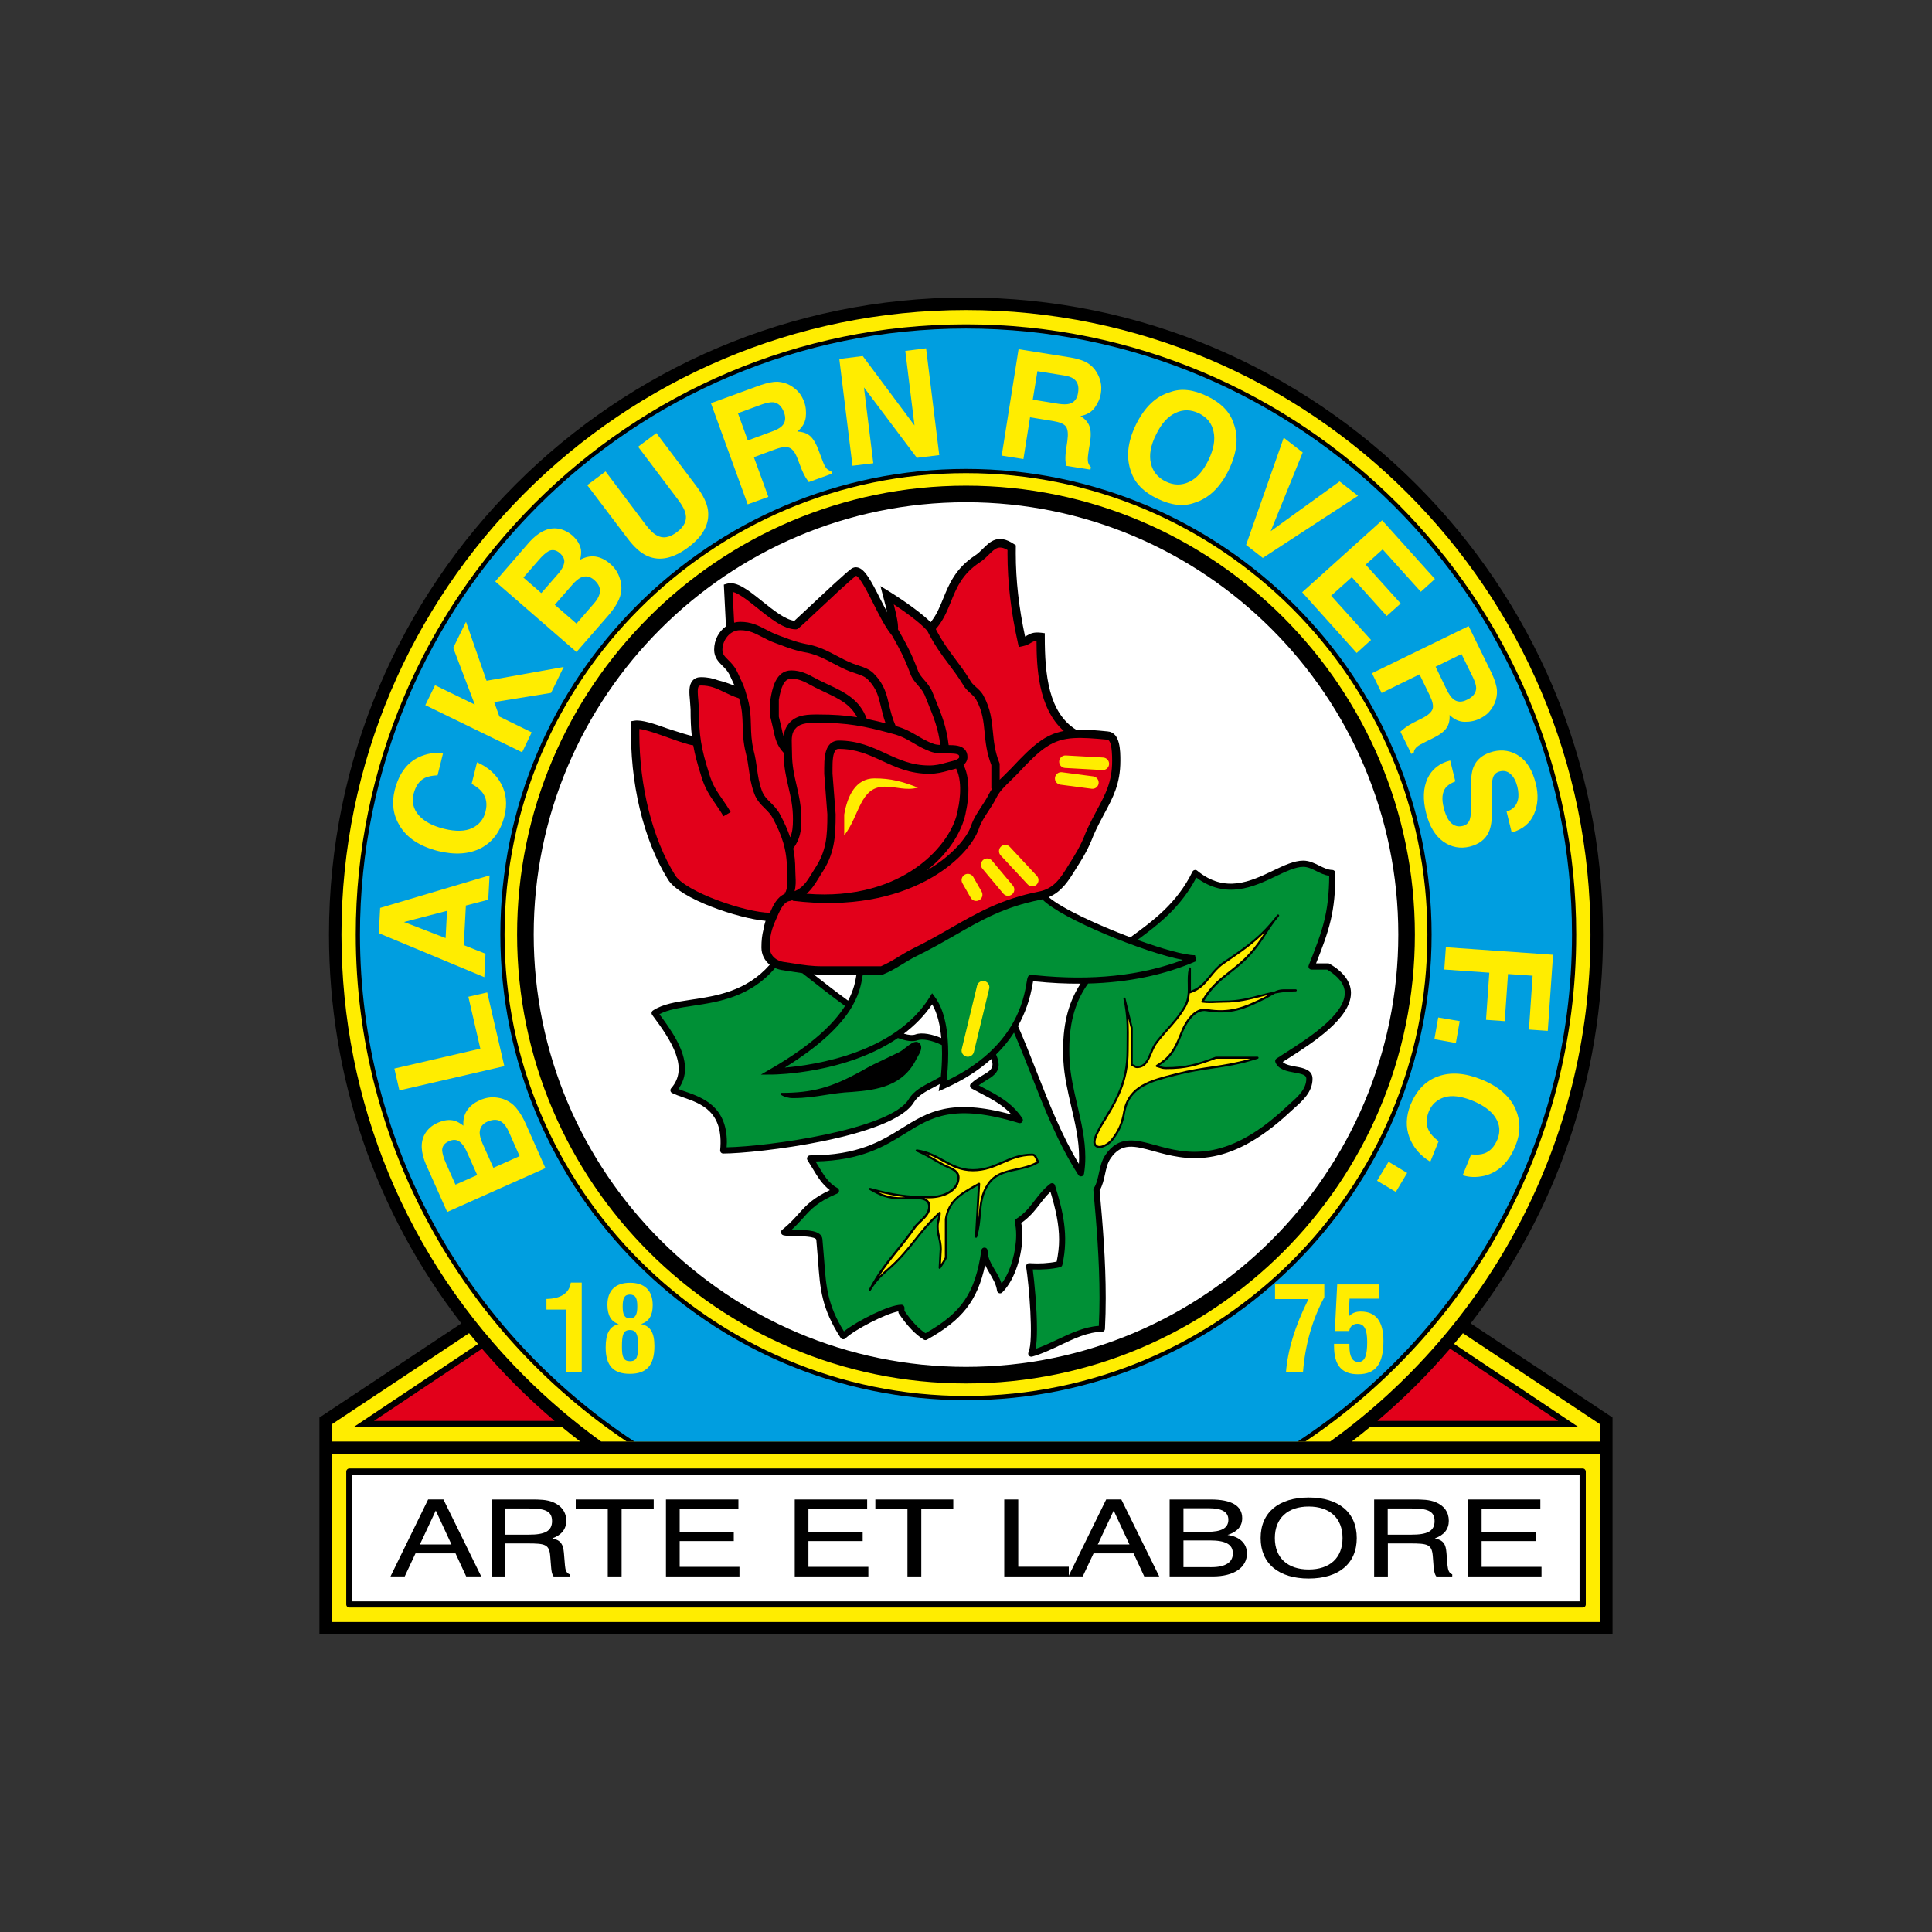 <svg xml:space="preserve" style="enable-background:new 0 0 500 500;" viewBox="0 0 500 500" y="0px" x="0px" xmlns:xlink="http://www.w3.org/1999/xlink" xmlns="http://www.w3.org/2000/svg" id="Ebene_1" version="1.1">
<rect x="0" y="0" width="500" height="500" fill="#333333" stroke="none"/>
<style type="text/css">
	.st0{fill:#FFED00;}
	.st1{fill:#E2001A;}
	.st2{fill:#009EE0;}
	.st3{fill:#FFFFFF;}
	.st4{fill:#009036;}
</style>
<g>
	<path d="M380.61,342.5c22.21-28.71,34.25-63.75,34.25-100.65C414.86,150.95,340.91,77,250,77C159.1,77,85.14,150.95,85.14,241.85
		c0,36.9,12.04,71.94,34.25,100.65l-36.72,24.36V423h334.65v-56.14L380.61,342.5z"></path>
	<path d="M91.5,369.34l32.21-21.51c-0.78-0.93-1.55-1.85-2.31-2.8c-20.41,13.54-35.08,23.27-35.5,23.56
		c0,0.3,0,1.96,0,4.47h64.24c-1.58-1.21-3.14-2.46-4.69-3.73H91.5z" class="st0"></path>
	<path d="M378.6,345.04c-0.75,0.93-1.52,1.85-2.29,2.76l32.22,21.54h-53.99c-1.55,1.27-3.11,2.52-4.69,3.73h64.24
		c0-2.51,0-4.17,0-4.47C413.67,368.31,399,358.58,378.6,345.04z" class="st0"></path>
	<path d="M124.74,349.06c-3.44,2.3-24.49,16.35-27.97,18.68c4.34,0,40.36,0,46.76,0c-3.47-2.95-6.85-6.04-10.1-9.3
		C130.4,355.41,127.51,352.28,124.74,349.06z" class="st1"></path>
	<path d="M375.28,349.03c-2.77,3.23-5.67,6.37-8.71,9.41c-3.26,3.26-6.63,6.35-10.1,9.3c6.3,0,42.46,0,46.8,0
		C399.78,365.4,378.55,351.21,375.28,349.03z" class="st1"></path>
	<path d="M250,80.24c-89.12,0-161.63,72.5-161.63,161.61c0,43.18,16.81,83.78,47.34,114.3
		c6.22,6.22,12.86,11.86,19.85,16.91h188.7c40.76-29.37,67.35-77.24,67.35-131.21C411.62,152.74,339.12,80.24,250,80.24z" class="st0"></path>
	<path d="M250,83.94c-87.08,0-157.93,70.84-157.93,157.91c0,54.62,27.87,102.84,70.12,131.22h175.61
		c42.26-28.37,70.12-76.6,70.12-131.22C407.93,154.77,337.08,83.94,250,83.94z"></path>
	<path d="M250,85.03c-86.48,0-156.84,70.35-156.84,156.82c0,54.83,28.28,103.17,71.01,131.22h171.65
		c42.73-28.05,71.01-76.39,71.01-131.22C406.84,155.37,336.48,85.03,250,85.03z" class="st2"></path>
	<path d="M250,121.36c-66.45,0-120.51,54.05-120.51,120.49c0,66.45,54.06,120.52,120.51,120.52c66.44,0,120.5-54.06,120.5-120.52
		C370.5,175.41,316.45,121.36,250,121.36z"></path>
	<path d="M250,122.45c-65.85,0-119.42,53.56-119.42,119.4c0,65.85,53.57,119.43,119.42,119.43
		c65.84,0,119.41-53.58,119.41-119.43C369.41,176.01,315.85,122.45,250,122.45z" class="st0"></path>
	<path d="M250,125.69c-64.06,0-116.18,52.11-116.18,116.16c0,64.07,52.12,116.19,116.18,116.19c64.06,0,116.17-52.12,116.17-116.19
		C366.17,177.8,314.06,125.69,250,125.69z"></path>
	<path d="M250,129.98c-61.69,0-111.88,50.18-111.88,111.87c0,61.7,50.19,111.9,111.88,111.9
		c61.69,0,111.88-50.2,111.88-111.9C361.88,180.16,311.69,129.98,250,129.98z" class="st3"></path>
	<path d="M414.1,376.29c0,2.9,0,40.58,0,43.48c-3.18,0-325.02,0-328.2,0c0-2.9,0-40.58,0-43.48
		C89.08,376.29,410.92,376.29,414.1,376.29z" class="st0"></path>
	<path d="M90.41,380.04c-0.44,0-0.8,0.36-0.8,0.8v34.39c0,0.44,0.36,0.8,0.8,0.8h319.19c0.44,0,0.8-0.36,0.8-0.8v-34.39
		c0-0.44-0.36-0.8-0.8-0.8H90.41z"></path>
	<path d="M408.79,381.63c0,1.49,0,31.31,0,32.8c-1.59,0-316,0-317.59,0c0-1.49,0-31.31,0-32.8
		C92.79,381.63,407.21,381.63,408.79,381.63z" class="st3"></path>
	<path d="M101.06,407.98h3.68l2.79-5.96h10.36l2.76,5.96h3.89l-9.78-19.92h-3.96 M108.66,399.71l4.12-8.78l4.06,8.78H108.66z"></path>
	<path d="M127.23,388.06v19.92h3.54v-8.54h5.76c4.53,0,5.59,0.23,5.86,3.18l0.21,2.61c0.1,1.18,0.17,2.09,0.68,2.75h4.16v-0.54
		c-0.86-0.34-1.13-1.08-1.23-2.33l-0.27-3.26c-0.21-2.13-0.72-3.22-3-3.73c2.35-0.84,3.61-2.37,3.61-4.54c0-2.24-1.23-3.9-3.41-4.81
		c-1.63-0.68-3.47-0.71-5.72-0.71 M130.74,390.39h6.1c3.98,0,6.03,0.54,6.03,3.25c0,2.68-1.94,3.53-6.03,3.53h-6.1V390.39z"></path>
	<polyline points="157.29,407.98 160.87,407.98 160.87,390.49 169.18,390.49 169.18,388.06 149,388.06 149,390.49 157.29,390.49"></polyline>
	<polyline points="172.35,407.98 191.37,407.98 191.37,405.5 175.9,405.5 175.9,398.83 189.9,398.83 189.9,396.49 175.9,396.49 
		175.9,390.53 191.1,390.53 191.1,388.06 172.35,388.06"></polyline>
	<polyline points="205.68,407.98 224.73,407.98 224.73,405.5 209.22,405.5 209.22,398.83 223.26,398.83 223.26,396.49 
		209.22,396.49 209.22,390.53 224.42,390.53 224.42,388.06 205.68,388.06"></polyline>
	<polyline points="234.85,407.98 238.43,407.98 238.43,390.49 246.71,390.49 246.71,388.06 226.54,388.06 226.54,390.49 
		234.85,390.49"></polyline>
	<polyline points="259.9,407.98 276.6,407.98 276.6,405.47 263.52,405.47 263.52,388.06 259.9,388.06"></polyline>
	<path d="M276.5,407.98h3.71l2.8-5.96h10.36l2.76,5.96h3.88l-9.81-19.92h-3.92 M284.1,399.71l4.12-8.78l4.09,8.78H284.1z"></path>
	<path d="M306.28,405.57v-6.91h6.82c4.02,0,5.96,0.98,5.96,3.36c0,2.31-1.91,3.56-5.55,3.56 M306.28,396.42v-6.09h6.54
		c3.41,0,5.08,0.94,5.08,2.98c0,2.16-1.77,3.12-5.38,3.12H306.28z M302.7,407.98h11.15c5.59,0,8.86-2.37,8.86-5.96
		c0-2.57-1.88-4.34-5.01-4.78c2.49-0.78,3.78-2.23,3.78-4.34c0-3.22-2.76-4.84-8.21-4.84H302.7V407.98z"></path>
	<path d="M326.25,398.05c0,6.64,4.74,10.47,12.44,10.47c7.73,0,12.44-3.83,12.44-10.47c0-6.67-4.71-10.5-12.44-10.5
		C330.99,387.55,326.25,391.37,326.25,398.05 M329.93,398.05c0-5.18,3.37-8.16,8.76-8.16c5.42,0,8.76,2.98,8.76,8.16
		c0,5.18-3.34,8.13-8.76,8.13C333.3,406.18,329.93,403.23,329.93,398.05z"></path>
	<path d="M355.63,388.06v19.92h3.55v-8.54h5.76c4.53,0,5.59,0.23,5.86,3.18l0.2,2.61c0.14,1.18,0.21,2.09,0.72,2.75h4.12v-0.54
		c-0.85-0.34-1.09-1.08-1.23-2.33l-0.27-3.26c-0.17-2.13-0.68-3.22-3-3.73c2.39-0.84,3.61-2.37,3.61-4.54c0-2.24-1.19-3.9-3.4-4.81
		c-1.64-0.68-3.44-0.71-5.73-0.71 M359.14,390.39h6.1c3.99,0,6.03,0.54,6.03,3.25c0,2.68-1.94,3.53-6.03,3.53h-6.1V390.39z"></path>
	<polyline points="379.9,407.98 398.94,407.98 398.94,405.5 383.44,405.5 383.44,398.83 397.48,398.83 397.48,396.49 383.44,396.49 
		383.44,390.53 398.64,390.53 398.64,388.06 379.9,388.06"></polyline>
	<path d="M349.63,256.98c0-0.04,0-0.07,0-0.11c-0.05-2.8-1.9-5.3-5.51-7.44c-0.12-0.07-0.26-0.11-0.41-0.11c0,0-1.87,0-3.11,0
		c3.45-8.68,5-13.37,5-23.37c0-0.43-0.35-0.79-0.78-0.8c-1.19-0.03-2.26-0.57-3.4-1.13c-1.27-0.63-2.58-1.29-4.15-1.29
		c-2.37,0-5.01,1.26-7.81,2.6c-5.82,2.78-12.41,5.93-19.63,0c-0.19-0.16-0.44-0.22-0.68-0.16c-0.24,0.05-0.44,0.21-0.55,0.43
		c-3.98,8.12-10.1,12.65-16.06,16.98c-8.62-3.24-17.75-7.49-21.13-10.39c3.36-1.41,5.15-4.29,6.89-7.11
		c1.91-3.01,3.29-5.19,4.66-8.8c0.93-2.15,1.91-3.97,2.85-5.73c2.22-4.13,4.14-7.7,4.14-13.63c0-2.52,0-7.22-3.12-7.61l-0.03,0.27
		c0,0-0.01,0-0.02,0l0.03-0.27c-3.36-0.35-6.04-0.53-8.33-0.46c-7.08-4.42-8.09-14.14-8.09-24.03v-0.95l-0.94-0.12
		c-2.02-0.25-2.93,0.28-3.72,0.75c-0.15,0.09-0.3,0.16-0.44,0.24c-1.58-7.36-2.41-14.59-2.41-21.51c0-0.51,0-1.01,0.01-1.51
		l0.01-0.59l-0.49-0.33c-4.08-2.72-6.16-0.65-8,1.17c-0.64,0.63-1.3,1.29-2.07,1.79c-5.07,3.32-6.76,7.49-8.25,11.16
		c-0.89,2.2-1.74,4.29-3.24,6.1c-3.52-3.5-10.41-7.75-10.72-7.94l-2.27-1.4l0.94,3.6c0.33,1.23,0.58,2.25,0.8,3.19
		c-0.56-1.06-1.13-2.16-1.68-3.26c-2.45-4.87-4.05-7.88-5.91-8.34c-0.59-0.15-1.17-0.04-1.68,0.32c-1.62,1.18-7.01,6.24-10.95,9.94
		c-1.56,1.46-3.15,2.95-3.78,3.52c-2.31-0.23-5.46-2.74-8.27-4.99c-3.57-2.86-6.65-5.34-9.18-4.6l-0.82,0.24l0.55,10.79
		c-1.84,1.29-3.06,3.53-3.06,6.06c0,2.02,1.15,3.15,2.15,4.16c0.66,0.65,1.33,1.32,1.81,2.28c0.03,0.06,0.18,0.37,0.18,0.37
		c0-0.01,0.67,1.46,0.67,1.46c0.17,0.35,0.33,0.69,0.48,1.03c-1.45-0.54-2.82-1.04-4.28-1.39c-1.27-0.48-2.67-0.81-4.44-0.81
		c-0.89,0-1.6,0.29-2.12,0.86c-1.1,1.21-0.9,3.2-0.7,5.31l0.15,2.17c0,2.66,0.09,4.83,0.32,6.87c-1.32-0.32-3.05-0.87-4.87-1.45
		c-0.43-0.14-0.87-0.28-1.31-0.42c-3.53-1.27-6.8-2.37-8.63-2.08l-0.88,0.14l-0.02,0.89c-0.39,14.87,3.18,29.86,9.56,40.1
		c3.13,5.03,18.29,10.1,25.24,10.67c-0.25,0.77-0.43,1.52-0.55,2.28c-0.37,1.44-0.52,2.84-0.52,4.61c0,1.82,0.81,3.39,2.15,4.47
		c-6.06,6.91-13.82,8.07-20.21,9.03c-4,0.6-7.46,1.12-10.01,2.81c-0.18,0.12-0.31,0.31-0.35,0.53c-0.04,0.22,0.02,0.44,0.15,0.62
		c5.03,6.72,9.56,13.72,4.91,18.97c-0.17,0.19-0.23,0.44-0.19,0.68c0.05,0.25,0.21,0.45,0.43,0.56c0.83,0.41,1.83,0.76,2.88,1.13
		c4.68,1.64,10.51,3.68,9.56,13.65c-0.02,0.22,0.05,0.45,0.2,0.62s0.37,0.26,0.59,0.26c8.49,0,43.87-4.12,49.35-13.27
		c1.05-1.75,3.11-2.82,5.3-3.96c0.46-0.24,0.93-0.48,1.39-0.74c-0.03,0.23-0.05,0.36-0.05,0.38l-0.23,1.46l1.35-0.6
		c4.83-2.14,8.91-4.72,12.27-7.73c0.2,0.54,0.31,1,0.31,1.39c0,1.31-1.04,1.93-2.6,2.85c-0.94,0.56-2.01,1.2-2.97,2.11
		c-0.16,0.15-0.25,0.36-0.25,0.58c0,0.03,0,0.07,0.01,0.1c0.03,0.25,0.19,0.48,0.41,0.6l2.29,1.22c3.08,1.61,5.81,3.07,8.04,5.52
		c-15.67-4.29-21.59-0.69-28.32,3.5c-5.32,3.31-11.34,7.07-23.83,7.07c-0.29,0-0.55,0.17-0.69,0.43c-0.07,0.12-0.1,0.25-0.1,0.38
		c0,0.15,0.04,0.31,0.13,0.44l1.4,2.26c1.18,2,2.44,4.01,4.37,5.49c-4.41,2.07-6.12,3.94-8.04,6.08c-1.15,1.28-2.34,2.61-4.29,4.19
		c-0.19,0.15-0.3,0.38-0.3,0.62c0,0.05,0,0.1,0.02,0.16c0.06,0.29,0.27,0.53,0.56,0.61c0.61,0.18,1.64,0.19,2.95,0.22
		c1.51,0.02,5.52,0.08,5.61,0.98c0,0,0.46,5.51,0.46,5.51c0.51,7.09,0.88,12.21,5.84,19.86c0.13,0.2,0.34,0.33,0.58,0.36
		c0.24,0.03,0.47-0.05,0.65-0.22c2.28-2.19,10.26-6.35,13.71-7c0,0.04,0,0.15,0,0.15c0,0.16,0.05,0.32,0.14,0.45
		c2.19,3.22,4.3,5.42,6.45,6.72c0.25,0.15,0.55,0.15,0.8,0.01c9.08-5.04,13.09-10.05,15.06-19.34c0.36,0.76,0.77,1.49,1.19,2.2
		c0.87,1.46,1.68,2.84,1.89,4.44c0.04,0.3,0.24,0.56,0.53,0.66c0.29,0.1,0.61,0.03,0.82-0.19c3.36-3.33,5.21-9.77,5.21-14.85
		c0-1.13-0.11-2.17-0.3-3.12c2.13-1.47,3.49-3.17,4.77-4.84c0.88-1.14,1.73-2.23,2.8-3.23c1.38,4.62,2.23,8.48,2.23,12.36
		c0,1.86-0.22,3.73-0.62,5.7c-2.07,0.43-4.48,0.58-7.06,0.41c-0.24-0.02-0.48,0.08-0.65,0.26s-0.24,0.43-0.2,0.67
		c0.68,4.18,2.02,19.1,0.61,22.14c-0.13,0.28-0.09,0.62,0.12,0.85c0.2,0.24,0.52,0.34,0.82,0.26c2.42-0.66,4.88-1.83,7.26-2.96
		c3.57-1.7,7.27-3.45,10.79-3.45c0.43,0,0.78-0.33,0.8-0.76c0.14-2.66,0.2-5.34,0.2-8c0-9.69-0.79-19.28-1.58-27.81
		c0.76-1.34,1.09-2.79,1.39-4.19c0.32-1.49,0.62-2.91,1.43-4.11c2.86-4.19,6.17-3.28,11.19-1.89c7.96,2.2,18.85,5.21,35.21-10.08
		c0,0,1.12-1.02,1.12-1.02c2.23-1.98,4.76-4.23,4.76-7.64c0-2.37-2.43-2.81-4.38-3.15c-1.32-0.24-2.64-0.5-3.33-1.2
		c0.66-0.43,1.54-0.99,1.54-0.99C339.55,269.98,349.63,263.56,349.63,256.98z M219.48,258.96c-3.25-2.37-6.38-4.81-8.91-6.8
		c0.73,0.05,1.49,0.07,2.32,0.07h8.77l-0.05,0.24C221.37,253.92,221,256.12,219.48,258.96z M236.91,267.71
		c-0.73,0.27-1.76,0.17-2.99-0.2c2.76-2.09,5.27-4.59,7.32-7.6c1.41,2.39,2.08,5.57,2.36,8.74
		C241.41,267.7,238.65,267.08,236.91,267.71z M275.21,274.65c0.22,3.91,1.14,7.87,2.02,11.69c1.01,4.34,2.04,8.79,2.04,13.19
		c0,0.57-0.03,1.13-0.06,1.69c-4.47-7.44-7.73-15.69-10.87-23.71c-1.55-3.96-3.16-8.04-4.89-11.98c1.88-3.35,3.16-7.03,3.82-11.05
		c0,0,0.05-0.27,0.1-0.54c0.28,0.03,0.55,0.05,0.55,0.05c4.04,0.41,7.95,0.61,11.73,0.58c-2.76,4.21-4.52,9.56-4.52,17.1
		C275.12,272.63,275.15,273.62,275.21,274.65z"></path>
	<path d="M330.39,273.93l2.26-1.46c5.76-3.67,15.38-9.8,15.38-15.49c0-0.03,0-0.06,0-0.08
		c-0.04-2.16-1.58-4.17-4.56-5.97c-0.44,0-4.04,0-4.04,0c-0.27,0-0.51-0.13-0.66-0.35c-0.09-0.13-0.14-0.29-0.14-0.45
		c0-0.1,0.02-0.2,0.06-0.3c3.6-9,5.23-13.55,5.31-23.16c-1.2-0.19-2.26-0.7-3.28-1.21c-1.15-0.57-2.24-1.12-3.43-1.12
		c-2.01,0-4.49,1.19-7.12,2.44c-5.74,2.74-12.85,6.07-20.56,0.34c-3.95,7.55-9.61,12.01-15.24,16.13c6.37,2.31,12.21,3.96,14.9,3.96
		l0.32,1.53c-8.24,3.59-17.61,5.53-27.99,5.8c-2.98,4.13-4.87,9.39-4.87,17.09c0,0.94,0.03,1.91,0.08,2.92
		c0.21,3.78,1.11,7.66,1.99,11.42c1.03,4.43,2.08,8.97,2.08,13.55c0,1.42-0.1,2.84-0.34,4.26c-0.05,0.33-0.3,0.59-0.63,0.65
		s-0.66-0.07-0.84-0.35c-5.2-8.07-8.77-17.17-12.23-25.98c-1.41-3.59-2.88-7.28-4.42-10.86c-1.31,2.03-2.86,3.91-4.64,5.67
		c0.45,1.02,0.67,1.9,0.67,2.62c0,2.16-1.71,3.18-3.38,4.17c-0.6,0.36-1.2,0.75-1.78,1.18c0.59,0.32,1.19,0.64,1.19,0.64
		c3.83,2,7.44,3.9,10.11,7.91c0.09,0.13,0.13,0.29,0.13,0.44c0,0.17-0.05,0.34-0.16,0.48c-0.2,0.27-0.55,0.39-0.88,0.29
		c-16.83-5.15-22.64-1.52-29.38,2.67c-5.29,3.3-11.28,7.01-23.25,7.28c0.35,0.56,0.7,1.12,0.7,1.12c1.37,2.31,2.66,4.5,4.97,5.75
		c0.26,0.14,0.42,0.41,0.42,0.7c0,0.01,0,0.02,0,0.04c-0.01,0.31-0.2,0.58-0.49,0.7c-5.09,2.18-6.71,3.98-8.76,6.26
		c-0.84,0.94-1.77,1.96-3.02,3.1c0.26,0.01,0.52,0.01,0.79,0.01c3.25,0.05,6.94,0.11,7.18,2.42l0.46,5.55
		c0.49,6.84,0.87,11.47,5.11,18.32c3.32-2.63,11.64-6.9,14.86-6.9c0.44,0,0.8,0.36,0.8,0.8c0,0,0,0.5,0,0.79
		c1.87,2.72,3.66,4.61,5.44,5.79c9.44-5.34,12.87-10.44,14.47-21.49c0.06-0.41,0.43-0.71,0.85-0.68c0.42,0.03,0.74,0.37,0.75,0.79
		c0.01,1.87,0.94,3.43,1.92,5.07c0.65,1.09,1.29,2.2,1.71,3.45c2.42-3.23,3.77-8.44,3.77-12.57c0-1.21-0.11-2.33-0.35-3.28
		c-0.02-0.06-0.02-0.13-0.02-0.19c0-0.27,0.14-0.53,0.37-0.68c2.18-1.38,3.45-3.04,4.8-4.79c1.13-1.46,2.29-2.98,4-4.3
		c0.21-0.16,0.48-0.21,0.73-0.13c0.25,0.08,0.45,0.28,0.52,0.53c1.99,6.44,3.64,12.87,1.9,20.59c-0.07,0.3-0.3,0.53-0.6,0.6
		c-2.06,0.48-4.49,0.66-7.06,0.57c0.43,3.15,1.09,10.05,1.09,15.46c0,2.02-0.1,3.78-0.34,5.1c1.87-0.65,3.78-1.54,5.65-2.43
		c3.48-1.65,7.08-3.3,10.7-3.52c0.11-2.41,0.18-4.83,0.18-7.24c0-9.71-0.8-19.35-1.59-27.89c0-0.03,0-0.05,0-0.07
		c0-0.15,0.04-0.29,0.12-0.42c0.73-1.18,1.01-2.53,1.32-3.95c0.34-1.58,0.69-3.21,1.67-4.67c3.5-5.15,7.88-3.94,12.95-2.54
		c7.59,2.1,17.99,4.97,33.68-9.7l1.15-1.05c2.07-1.84,4.22-3.75,4.22-6.45c0-0.93-0.98-1.21-3.06-1.58
		c-1.95-0.35-4.16-0.74-4.94-2.69c-0.04-0.1-0.06-0.2-0.06-0.3C330.03,274.33,330.16,274.08,330.39,273.93z" class="st4"></path>
	<path d="M202.8,251.12l0.11,0.01c-0.84-0.09-1.62-0.3-2.32-0.61c-6.43,7.53-14.62,8.77-21.35,9.78
		c-3.43,0.51-6.39,1-8.59,2.17c2.97,3.98,6.64,9.16,6.64,14.11c0,1.81-0.53,3.58-1.73,5.25c0.56,0.23,1.16,0.45,1.81,0.67
		c4.34,1.52,10.74,3.76,10.74,13.12c0,0.41-0.04,0.86-0.06,1.3c10.9-0.21,42.43-4.61,47.14-12.47c1.28-2.14,3.64-3.37,5.93-4.56
		c0.83-0.43,1.63-0.85,2.37-1.3c0.15-1.52,0.31-3.65,0.31-6.01c0-0.69-0.02-1.4-0.05-2.11c-0.09-0.04-0.17-0.09-0.26-0.13
		c-2.26-1.1-4.79-1.57-6-1.13c-1.27,0.47-3.02,0.21-5.11-0.58c-13.38,9.13-31.47,9.45-32.44,9.46l-3.03,0.02l2.62-1.52
		c11.04-6.4,16.44-11.94,19.16-16.25c-3.41-2.49-6.99-5.28-10.56-8.1c-0.17-0.13-0.33-0.26-0.5-0.39c-0.84-0.11-1.67-0.24-2.54-0.38
		L202.8,251.12z" class="st4"></path>
	<path d="M268.08,252.4l-1.24-0.11c-0.83,0-0.95,0.73-1.15,1.93c-0.7,4.26-2.83,17-20.72,25.48
		c0.19-1.55,0.43-4.13,0.43-7.09c0-4.95-0.68-10.9-3.47-14.62l-0.7-0.94l-0.62,1c-8.96,14.45-29.6,17.57-37.51,18.24
		c18.01-11.15,19.43-19.48,20.11-23.57c0,0,0.05-0.24,0.1-0.5h5.15l0.2-0.08c1.94-0.82,3.38-1.7,4.9-2.63
		c1.07-0.65,2.17-1.33,3.49-2c3.75-1.83,6.97-3.67,10.08-5.46c6.9-3.96,12.86-7.38,22.18-9.2c0.15-0.03,0.3-0.07,0.44-0.1
		c4.86,5.01,26.42,13.78,36.36,15.68C295.22,252.53,282.46,253.88,268.08,252.4z" class="st4"></path>
	<path d="M268.25,165.86c-0.59,0.04-0.96,0.21-1.42,0.49c-0.5,0.3-1.13,0.67-2.13,0.88l-1.03,0.22l-0.23-1.03
		c-1.79-7.94-2.7-15.72-2.7-23.18c0-0.3,0-0.6,0.01-0.9c-2.23-1.29-3.16-0.47-4.82,1.17c-0.68,0.68-1.46,1.44-2.41,2.06
		c-4.51,2.96-6,6.62-7.43,10.17c-0.98,2.41-1.99,4.89-3.91,7.06c1.75,3.35,3.31,5.44,4.95,7.62c1.22,1.62,2.48,3.29,3.91,5.59
		l0.03,0.05l0.02,0.05c0.31,0.62,0.89,1.15,1.5,1.7c0.69,0.62,1.48,1.33,1.96,2.28c1.83,3.36,2.13,6.38,2.41,9.29
		c0.24,2.49,0.49,5.06,1.67,8.04l0.08,0.19v4.2c0.42-0.43,0.86-0.85,1.28-1.26c0,0,1.76-1.76,1.76-1.76
		c5.6-6.03,8.81-8.74,13.55-9.61C268.62,183.25,268.27,172.52,268.25,165.86z" class="st1"></path>
	<path d="M247.91,209.45l0.01-0.05l0.01-0.05c0.02-0.07,1.52-6.47-0.48-10.44c-0.26,0.08-0.54,0.15-0.83,0.22
		l-1.25,0.33c-1.54,0.42-2.86,0.79-4.92,0.79c-4.94,0-8.6-1.69-12.14-3.32c-3.48-1.61-6.77-3.12-11.24-3.12
		c-0.43,0-0.64,0.15-0.77,0.29c-0.77,0.78-0.85,2.97-0.85,4.71c0,0.25,0,0.49,0,0.72c0,0,0,0.59,0,0.66
		c0.01,0.08,0.81,10.5,0.81,10.5v0.04c0,5.96-0.26,10.26-3.68,15.36l-0.64,1.04c-0.97,1.59-1.87,3.04-3.21,4.17
		C233.83,233.35,246.62,218.26,247.91,209.45z" class="st1"></path>
	<path d="M237.48,190.46c1.3,0.76,2.52,1.48,4.14,2.05c0.49,0.18,1.09,0.26,1.73,0.3c-0.53-4.28-1.7-7.15-3.26-11
		c0,0-0.81-1.99-0.81-2c-0.45-0.99-1.05-1.68-1.69-2.41c-0.79-0.91-1.61-1.84-2.08-3.27c-1.52-4.02-2.79-6.4-4.62-9.61l-0.54-0.71
		c-1.47-1.94-2.92-4.82-4.32-7.6c-1.31-2.6-3.48-6.91-4.48-7.2c-1.56,1.15-7.03,6.29-10.68,9.71c-4.42,4.15-4.42,4.15-4.92,4.15
		c-3.09,0-6.57-2.8-9.95-5.51c-2.28-1.83-4.79-3.84-6.41-4.19c0.06,1.26,0.28,5.55,0.41,7.97c0.51-0.13,1.03-0.21,1.57-0.21
		c2.85,0,4.7,0.97,6.66,1.99c1.03,0.54,2.09,1.09,3.39,1.55l0.78,0.29c2.47,0.93,4.26,1.6,7.14,2.09c2.91,0.69,5.01,1.81,7.05,2.9
		c1.28,0.68,2.6,1.38,4.13,1.98l1.4,0.49c1.63,0.54,3.18,1.05,4.35,2.47c2.43,2.58,3.02,5.11,3.64,7.78c0.4,1.69,0.81,3.43,1.7,5.43
		c0.03,0.01,0.05,0.01,0.07,0.02C234.22,188.55,235.88,189.52,237.48,190.46z" class="st1"></path>
	<path d="M250.02,209.83c-0.65,4.26-3.69,10.38-10.25,15.49c6.83-3.93,10.59-8.77,11.52-11.55
		c0.61-1.85,1.69-3.49,2.73-5.08c0.71-1.08,1.37-2.1,1.9-3.16c0.26-0.54,0.57-1.03,0.9-1.5h-0.26c0,0,0-5.71,0-6.03
		c-1.21-3.16-1.49-5.83-1.74-8.4c-0.27-2.83-0.53-5.49-2.17-8.5c-0.32-0.62-0.89-1.14-1.5-1.69c-0.7-0.64-1.5-1.36-1.99-2.35
		l0.05,0.09c-1.38-2.22-2.62-3.86-3.81-5.44c-1.79-2.38-3.48-4.64-5.43-8.48c-1.96-2.23-6.07-5.11-8.67-6.83
		c0.8,3.13,1.12,4.9,1.12,5.97c0,0.18-0.01,0.34-0.03,0.48c2.07,3.61,3.44,6.1,5.12,10.55c0.35,1.06,0.96,1.76,1.68,2.57
		c0.68,0.78,1.45,1.66,2.05,2.99l0.82,2.03c1.67,4.1,2.9,7.12,3.45,11.84c1.63,0.01,3.14,0.09,4.09,1.04
		c0.52,0.52,0.78,1.21,0.78,2.05c0,0.81-0.35,1.49-1.02,2.03C251.68,202.58,250.14,209.33,250.02,209.83z" class="st1"></path>
	<path d="M204.05,203.71c-0.61-2.63-1.24-5.35-1.24-8.83l0-0.05c-1.82-1.89-2.25-3.94-2.69-6.11l-0.67-2.84l-0.05-0.18
		v-4.78l0.02-0.09c0.41-2.38,1.26-7.33,5.36-7.33c2.48,0,4.32,0.99,6.09,1.95c0,0,1.1,0.58,1.1,0.58l2.36,1.13
		c4.17,1.96,8.13,3.82,10,8.9c1.55,0.31,3.14,0.69,4.87,1.14c-0.56-1.55-0.9-2.96-1.2-4.24c-0.61-2.59-1.09-4.64-3.16-6.85
		c-0.83-0.99-1.97-1.37-3.42-1.85c0,0-1.49-0.52-1.5-0.52c-1.65-0.65-3.03-1.38-4.36-2.09c-2.01-1.07-3.9-2.07-6.47-2.69
		c-3.02-0.51-4.98-1.25-7.46-2.18c0,0-0.78-0.29-0.76-0.28c-1.43-0.5-2.61-1.12-3.65-1.66c-1.87-0.98-3.35-1.75-5.67-1.75
		c-2.74,0-4.59,2.64-4.59,5.1c0,1.07,0.52,1.64,1.52,2.63c0.74,0.74,1.59,1.57,2.24,2.9c0,0,0.19,0.4,0.2,0.41l0.65,1.41
		c0.6,1.26,1.16,2.46,1.58,4.11c1.06,3.19,1.13,5.69,1.19,8.1c0.05,1.96,0.11,3.99,0.69,6.43c0.48,1.81,0.69,3.34,0.89,4.81
		c0.25,1.82,0.49,3.54,1.23,5.57c0.49,1.39,1.32,2.21,2.29,3.16c0.84,0.83,1.79,1.77,2.48,3.14c1.05,1.99,1.93,3.87,2.58,5.84
		c0.58-1.32,0.72-2.67,0.72-4.63C205.24,208.82,204.66,206.34,204.05,203.71z" class="st1"></path>
	<path d="M210.12,226.01c0,0,0.66-1.07,0.67-1.09c3.1-4.63,3.33-8.44,3.33-14.15c-0.01-0.09-0.81-10.5-0.81-10.5l0-0.73
		c0-0.26,0-0.53,0-0.8c0-2.25,0.13-4.8,1.48-6.16c0.6-0.6,1.39-0.92,2.29-0.92c4.94,0,8.6,1.69,12.14,3.32
		c3.48,1.61,6.77,3.12,11.24,3.12c1.77,0,2.9-0.31,4.35-0.71c0,0,1.29-0.35,1.32-0.35c1.46-0.32,2.12-0.78,2.12-1.1
		c0-0.38-0.11-0.5-0.15-0.54c-0.41-0.41-1.88-0.41-3.06-0.41c-1.42,0-2.89,0-4.15-0.46c-1.79-0.64-3.16-1.44-4.49-2.22
		c-1.55-0.91-3.01-1.76-5.08-2.32c-7.86-2.16-12-2.93-19.62-2.93c-2.25,0-4.38,0-5.69,1.33c-1.15,1.14-1.16,2.51-1.08,4.84
		l0.04,1.65c0,3.23,0.57,5.72,1.18,8.35c0.61,2.63,1.24,5.35,1.24,8.83c0,3.06-0.35,5.12-2.1,7.53c0.34,1.68,0.53,3.47,0.53,5.49
		l0.06,1.69c0.07,1.26,0.12,2.47-0.24,3.88C207.78,229.76,208.8,228.17,210.12,226.01z" class="st1"></path>
	<path d="M203.3,230.91c0.57-1.44,0.51-2.56,0.43-4.02l-0.06-1.81c0-5.32-1.39-9.01-3.63-13.25
		c-0.54-1.07-1.29-1.81-2.08-2.6c-1.06-1.04-2.15-2.12-2.8-3.96c-0.81-2.23-1.07-4.06-1.34-6c-0.2-1.41-0.4-2.87-0.85-4.58
		c-0.65-2.69-0.7-4.83-0.76-6.9c-0.06-2.24-0.13-4.38-0.95-7.06c-1.53-0.5-2.78-1.09-3.88-1.63c-1.96-0.95-3.51-1.69-5.98-1.69
		c-0.39,0-0.5,0.12-0.53,0.15c-0.46,0.5-0.28,2.33-0.15,3.66l0.16,2.37c0,6.62,0.54,10.04,2.65,16.64c0.84,2.9,2.04,4.63,3.42,6.63
		c0.7,1.01,1.42,2.05,2.14,3.32l-1.86,1.07c-0.68-1.19-1.38-2.2-2.05-3.17c-1.42-2.07-2.77-4.02-3.7-7.23
		c-1-3.13-1.65-5.57-2.07-7.95c-1.44-0.21-3.53-0.94-6.4-1.97c-2.61-0.94-5.74-2.06-7.54-2.27c-0.01,0.38-0.01,0.76-0.01,1.14
		c0,13.73,3.41,27.32,9.27,36.72c2.71,4.35,18.33,9.67,24.52,9.71c0.84-1.92,1.87-4.09,3.86-4.91v-0.42
		C203.09,230.91,203.17,230.91,203.3,230.91z" class="st1"></path>
	<path d="M213.42,179.1c0,0-2.41-1.15-2.41-1.16l-1.15-0.61c-1.68-0.91-3.13-1.69-5.07-1.69
		c-1.88,0-2.65,2.18-3.23,5.47c0,0.19,0,4.13,0,4.35c0.08,0.34,0.68,2.84,0.68,2.84c0.17,0.85,0.34,1.63,0.57,2.35
		c0.13-1.37,0.54-2.64,1.69-3.78c1.92-1.96,4.73-1.96,7.21-1.96c3.95,0,7.05,0.22,10.1,0.7
		C220.08,182.24,217.08,180.82,213.42,179.1z" class="st1"></path>
	<path d="M277.94,191.02l-0.01,0.02c-0.01-0.01-0.02-0.01-0.03-0.02c-5.6,0.34-8.47,2.66-14.56,9.22l-1.85,1.85
		c-1.44,1.38-2.8,2.69-3.63,4.37c-0.58,1.19-1.32,2.31-2.03,3.39c-1.01,1.54-1.96,3-2.49,4.58c-2.47,7.41-18.02,22.41-48.18,18.69
		l0.01-0.08l-0.33-0.08v0.17c-1.79,0-2.66,1.69-3.77,4.26c0,0-0.07,0.17-0.08,0.19c-1.38,3-1.78,4.71-1.78,7.63
		c0,1.99,1.59,3.54,3.92,3.78l2.27,0.35c2.59,0.41,4.64,0.73,7.5,0.73c0,0,14.61,0,15.09,0c1.7-0.74,3.04-1.54,4.44-2.4
		c1.1-0.67,2.24-1.37,3.65-2.09c3.7-1.81,6.89-3.63,9.97-5.4c6.77-3.88,13.17-7.55,22.84-9.45c3.89-0.74,5.61-3.54,7.61-6.79
		c1.84-2.91,3.18-5.02,4.49-8.47c0.99-2.28,2.03-4.23,2.95-5.94c2.17-4.04,3.88-7.22,3.88-12.62c0-3.53-0.42-5.37-1.24-5.48
		C282.97,191.08,280.23,190.88,277.94,191.02z" class="st1"></path>
	<path d="M273.03,201.25c-0.12,0.89,0.51,1.7,1.4,1.82l8.08,1.06c0.89,0.12,1.7-0.51,1.81-1.39
		c0.12-0.89-0.51-1.7-1.4-1.82l-8.08-1.06C273.96,199.74,273.15,200.36,273.03,201.25z" class="st0"></path>
	<path d="M252.86,255.1l-3.96,16.39c-0.21,0.87,0.32,1.74,1.19,1.95c0.87,0.21,1.74-0.32,1.95-1.19l3.96-16.39
		c0.21-0.87-0.32-1.74-1.19-1.95C253.94,253.7,253.07,254.23,252.86,255.1z" class="st0"></path>
	<path d="M274.11,197.04c-0.05,0.89,0.63,1.66,1.53,1.71l9.68,0.54c0.89,0.05,1.66-0.63,1.71-1.53
		c0.05-0.89-0.63-1.66-1.53-1.71l-9.68-0.54C274.93,195.46,274.16,196.15,274.11,197.04z" class="st0"></path>
	<path d="M249.68,226.36c-0.78,0.44-1.05,1.43-0.61,2.21l2.15,3.78c0.44,0.78,1.43,1.05,2.21,0.61
		c0.78-0.44,1.05-1.43,0.61-2.21l-2.15-3.78C251.44,226.19,250.45,225.92,249.68,226.36z" class="st0"></path>
	<path d="M254.45,222.54c-0.69,0.57-0.78,1.59-0.2,2.28l5.39,6.44c0.57,0.69,1.59,0.78,2.28,0.2
		c0.69-0.57,0.78-1.59,0.2-2.28l-5.39-6.44C256.15,222.06,255.13,221.97,254.45,222.54z" class="st0"></path>
	<path d="M259.05,219.09c-0.65,0.61-0.69,1.63-0.08,2.29l6.99,7.5c0.61,0.65,1.63,0.69,2.29,0.08
		c0.65-0.61,0.69-1.63,0.08-2.29l-6.99-7.5C260.73,218.51,259.71,218.48,259.05,219.09z" class="st0"></path>
	<path d="M237.56,203.84c-4.02-1.6-6.99-2.39-11.28-2.39c-4.84,0-6.99,4.57-7.8,9.37v5.38
		c4.02-5.11,4.02-12.61,10.49-12.61C232.17,203.6,234.32,204.66,237.56,203.84" class="st0"></path>
	<path d="M236.99,297.67c-0.04,0.13,0.03,0.27,0.15,0.32c2.18,1,3.65,1.85,5.2,2.75l1.77,1.02c0.02,0.01,0.89,0.4,0.89,0.4
		c1.41,0.61,2.75,1.19,2.75,2.57c0,3.18-3.65,4.84-7.26,4.84c-5.71,0-9.13-0.48-15.27-2.14c-0.13-0.04-0.27,0.03-0.32,0.16
		s-0.01,0.27,0.11,0.34c2.62,1.56,4.81,2.46,8.22,2.46l1.66-0.05c1.86-0.08,3.97-0.18,4.86,0.67c0.32,0.3,0.47,0.71,0.47,1.25
		c0,1.51-1.04,2.49-2.13,3.52c-0.56,0.53-1.13,1.07-1.6,1.7c-1.61,2.31-3.13,4.2-4.61,6.03c-2.45,3.04-4.76,5.9-6.97,10.12
		c0,0,0,0,0,0l0,0c0,0.01-0.01,0.01-0.01,0.01c-0.02,0.04-0.03,0.08-0.03,0.13c0,0.1,0.05,0.19,0.14,0.24
		c0.13,0.07,0.29,0.03,0.37-0.1c1.53-2.52,3.06-3.85,5-5.54l0.34-0.29c2.71-2.44,4.56-4.78,6.35-7.04c1.65-2.09,3.39-4.25,5.78-6.48
		c-0.05,0.35-0.12,0.68-0.2,1.01c-0.14,0.54-0.28,1.1-0.28,1.8c0,1.24,0.21,2.13,0.42,3c0.21,0.88,0.4,1.71,0.4,2.9
		c0,0-0.27,4.85-0.27,4.85c0,0.12,0.08,0.21,0.19,0.25c0.12,0.04,0.25-0.01,0.31-0.12l0.38-0.57c0.48-0.71,1.03-1.52,1.25-2.15
		c0.01-0.03,0.01-0.06,0.01-0.09v-9.96c0.77-4.54,3.51-6.18,8.02-8.65c-0.05,0.92-0.75,13.23-0.75,13.23c0,0.13,0.09,0.25,0.23,0.27
		c0.14,0.02,0.27-0.06,0.31-0.19c0.65-2.17,0.82-4.09,0.98-5.95c0.25-2.77,0.46-5.16,2.18-7.68c1.69-2.46,4.3-3.02,7.06-3.61
		c1.95-0.42,3.97-0.84,5.77-1.97c0.07-0.04,0.12-0.12,0.13-0.2c0.01-0.08-0.02-0.16-0.08-0.22c-0.15-0.15-0.26-0.41-0.38-0.69
		c-0.24-0.57-0.54-1.27-1.41-1.27c-3.16,0-5.52,1.04-7.8,2.04c-2.32,1.02-4.51,1.98-7.54,1.98c-3.09,0-5.27-1.2-7.57-2.47
		c-2.02-1.11-4.1-2.26-6.91-2.64C237.16,297.46,237.03,297.54,236.99,297.67z"></path>
	<path d="M227.31,308.54c2.58,0.64,4.71,1.04,6.89,1.28c-0.47,0.01-0.97,0.03-0.97,0.03
		C230.84,309.84,229.07,309.37,227.31,308.54z" class="st0"></path>
	<path d="M242.62,300.28c-0.98-0.57-1.94-1.12-3.05-1.7c1.61,0.53,3.02,1.27,4.37,2.02c2.37,1.3,4.61,2.53,7.84,2.53
		c3.14,0,5.49-1.03,7.76-2.03c2.23-0.98,4.53-1.99,7.58-1.99c0.48,0,0.66,0.36,0.91,0.94c0.08,0.2,0.18,0.39,0.29,0.57
		c-1.66,0.97-3.53,1.38-5.34,1.77c-2.87,0.61-5.59,1.19-7.4,3.83c-1.8,2.64-2.03,5.22-2.28,7.94c-0.06,0.65-0.12,1.31-0.2,1.98
		c0.23-4,0.56-9.77,0.56-9.77c0-0.09-0.05-0.18-0.13-0.23c-0.08-0.05-0.19-0.06-0.28-0.01c-4.75,2.61-7.88,4.33-8.73,9.33
		c0,0,0,9.83,0,9.94c-0.18,0.49-0.59,1.13-1,1.74c0.04-0.68,0.22-3.85,0.22-3.85c0-1.25-0.21-2.15-0.42-3.02
		c-0.21-0.88-0.4-1.7-0.4-2.88c0-0.63,0.13-1.14,0.26-1.67c0.14-0.55,0.29-1.12,0.29-1.85c0-0.11-0.06-0.21-0.16-0.25
		c-0.1-0.04-0.21-0.03-0.29,0.05c-2.71,2.44-4.56,4.78-6.36,7.04c-1.78,2.24-3.61,4.56-6.28,6.97c0,0-0.33,0.29-0.33,0.29
		c-0.9,0.78-1.71,1.5-2.47,2.28c1.53-2.35,3.11-4.35,4.76-6.39c1.48-1.84,3.01-3.73,4.63-6.05c0.43-0.59,0.99-1.12,1.53-1.62
		c1.13-1.07,2.3-2.17,2.3-3.92c0-0.69-0.21-1.24-0.64-1.64c-0.24-0.23-0.55-0.39-0.89-0.52c0.42,0.01,0.82,0.01,1.26,0.01
		c3.88,0,7.8-1.85,7.8-5.38c0-1.73-1.63-2.44-3.08-3.07l-0.86-0.39C244.38,301.29,242.62,300.28,242.62,300.28z" class="st0"></path>
	<path d="M330.56,236.76C330.55,236.77,330.55,236.77,330.56,236.76C330.55,236.77,330.55,236.77,330.56,236.76
		c-4.33,5.59-7.92,8.04-13.36,11.75l-0.83,0.57c-1.45,1.01-2.43,2.23-3.39,3.41c-1.29,1.6-2.55,3.09-4.77,3.9c0-0.72,0-5.76,0-5.76
		c0-0.14-0.1-0.26-0.24-0.27c-0.14-0.02-0.27,0.08-0.3,0.21c-0.33,1.54-0.31,2.94-0.28,4.29c0.04,1.91,0.07,3.72-1.01,5.59
		c-1.34,2.3-2.78,3.91-4.29,5.61c-0.94,1.06-1.92,2.16-2.95,3.49c-0.68,0.86-1.12,1.9-1.54,2.91c-0.77,1.84-1.44,3.42-3.35,3.42
		c-0.2,0-0.36-0.1-0.54-0.21c-0.16-0.1-0.34-0.18-0.56-0.24c0-0.41,0-9.47,0-9.47l-1.88-7.6c-0.04-0.14-0.18-0.23-0.32-0.2
		c-0.14,0.03-0.24,0.17-0.21,0.32c0.89,4.38,0.87,6.92,0.83,10.75l-0.02,2.63c0,8.18-2.91,12.93-6.95,19.49
		c-0.01,0.02-0.27,0.51-0.27,0.51c-0.91,1.73-2.15,4.1-0.73,4.97c1.26,0.91,3.58-0.59,4.42-1.7c1.87-2.42,2.69-4.34,3.25-7.62
		c1.3-6.2,6.69-7.56,12.93-9.14l0.3-0.07c3.68-0.95,6.58-1.37,9.38-1.78c3.58-0.52,6.96-1.01,11.64-2.52
		c0.13-0.04,0.21-0.17,0.19-0.3c-0.02-0.13-0.13-0.23-0.27-0.23h-10.77c-0.03,0-0.06,0.01-0.1,0.02c-4.99,1.86-7.7,2.68-12.79,2.68
		c-0.68,0-1.02-0.11-1.48-0.27c0,0-0.17-0.05-0.31-0.09c3.06-2.01,4.25-3.91,5.85-7.92c1.22-3.32,3.53-6.68,6.35-6.2
		c6.25,1.07,10.02-0.52,15.5-3.27c0,0,1.19-0.68,1.19-0.68c0.38-0.23,0.74-0.43,1.1-0.61c1.64-0.32,3.38-0.56,5.36-0.56
		c0.15,0,0.27-0.12,0.27-0.27s-0.12-0.27-0.27-0.27h-3.2c-0.91,0-1.64,0.25-2.33,0.58c-1.31,0.26-2.56,0.57-3.78,0.89
		c-2.77,0.72-5.63,1.46-9.23,1.46l-2.03,0.07c-1.03,0.05-1.97,0.07-3.11-0.03c2.02-3.41,4.38-5.31,6.88-7.27
		c1.7-1.33,3.46-2.71,5.18-4.65c1.77-1.92,2.92-3.7,4.03-5.43c0.93-1.45,1.9-2.94,3.23-4.52l0,0c0,0,0-0.01,0.01-0.01
		c0.04-0.05,0.06-0.11,0.06-0.17c0-0.08-0.03-0.16-0.1-0.21C330.82,236.63,330.65,236.65,330.56,236.76z"></path>
	<path d="M308.01,257.07c2.63-0.81,3.97-2.47,5.39-4.23c0.93-1.15,1.9-2.35,3.28-3.31l0.83-0.57
		c3.9-2.66,6.86-4.7,9.82-7.68c-0.01,0.02-0.02,0.04-0.03,0.05c-1.1,1.71-2.24,3.48-3.98,5.36c-1.69,1.9-3.43,3.26-5.11,4.58
		c-2.64,2.07-5.14,4.03-7.27,7.8c-0.02,0.04-0.03,0.09-0.03,0.13c0,0.04,0.01,0.08,0.03,0.12c0.04,0.08,0.12,0.14,0.21,0.15
		c1.42,0.18,2.51,0.13,3.66,0.07l2-0.06c3.67,0,6.57-0.75,9.36-1.48c0.66-0.17,1.33-0.34,2.01-0.51c-0.34,0.19-0.73,0.41-0.73,0.41
		c-5.37,2.69-9.08,4.25-15.16,3.21c-3.15-0.54-5.66,3.03-6.95,6.55c-1.63,4.1-2.8,5.92-6.12,7.98c-0.09,0.06-0.13,0.16-0.12,0.27
		c0.01,0.11,0.1,0.2,0.2,0.23l0.83,0.25c0.49,0.17,0.88,0.3,1.66,0.3c5.15,0,7.91-0.82,12.93-2.69c0.08,0,6.24,0,8.81,0
		c-3.7,1.06-6.66,1.52-9.72,1.97c-2.82,0.41-5.73,0.83-9.44,1.79l-0.3,0.08c-6.41,1.63-11.95,3.03-13.33,9.57
		c-0.55,3.23-1.32,5.02-3.15,7.39c-0.82,1.09-2.79,2.22-3.68,1.58c-0.28-0.17-0.39-0.46-0.39-0.83c0-0.95,0.75-2.39,1.3-3.43
		l0.26-0.5c4.07-6.62,7.02-11.42,7.02-19.76l0.02-2.62c0.01-0.7,0.01-1.36,0.01-2.01c0-1.24-0.03-2.42-0.13-3.65
		c0.27,1.08,0.61,2.45,0.61,2.45l-0.01,9.62c0,0.15,0.12,0.27,0.27,0.27c0.2,0,0.36,0.1,0.54,0.21c0.22,0.14,0.48,0.29,0.83,0.29
		c2.28,0,3.08-1.91,3.86-3.76c0.41-0.97,0.83-1.98,1.47-2.79c1.02-1.32,1.99-2.41,2.92-3.46c1.53-1.72,2.99-3.35,4.36-5.7
		c0.72-1.24,0.98-2.45,1.06-3.65C307.94,257.08,307.98,257.08,308.01,257.07z" class="st0"></path>
	<path d="M238.25,270.36c-0.24-0.41-0.54-0.64-0.9-0.71c-0.87-0.17-1.88,0.62-2.95,1.46c-0.64,0.5-1.3,1.02-1.88,1.27
		c-0.01,0.01-3.51,1.69-3.51,1.69c-2.02,0.95-3.76,1.77-6.2,3.17c-7.64,4.23-12.63,5.59-20.55,5.59c-0.12,0-0.22,0.08-0.26,0.19
		c-0.04,0.11,0.01,0.24,0.1,0.3c0.79,0.55,1.92,0.87,3.12,0.87c3.23,0,5.7-0.39,8.31-0.8c2.13-0.33,4.33-0.68,7-0.8
		c6.53-0.49,13.19-1.55,16.62-8.5c0,0,0.35-0.62,0.35-0.62C238.08,272.47,238.72,271.34,238.25,270.36z"></path>
	<path d="M117.87,306.59l5.63-2.49l-2.8-6.27c-0.51-1.09-1.09-1.91-1.84-2.42c-0.71-0.51-1.63-0.54-2.69-0.07
		c-1.19,0.54-1.77,1.36-1.74,2.45c0.1,0.89,0.41,1.98,0.96,3.2 M127.69,302.23l6.78-3.03l-2.76-6.24c-0.51-1.12-1.06-1.94-1.64-2.41
		c-1.05-0.89-2.35-0.96-3.92-0.28c-1.32,0.58-1.97,1.54-2.01,2.86c0,0.72,0.24,1.63,0.72,2.76L127.69,302.23z M109.97,293.44
		c0.75-1.26,1.84-2.22,3.37-2.89c1.53-0.68,2.97-0.86,4.26-0.51c0.72,0.2,1.5,0.65,2.32,1.29c-0.1-1.49,0.2-2.83,0.92-3.92
		c0.75-1.12,1.84-2.01,3.3-2.66c1.5-0.68,3.04-0.92,4.57-0.68c0.99,0.13,1.94,0.44,2.79,0.93c0.99,0.54,1.84,1.32,2.56,2.35
		c0.75,0.98,1.4,2.15,1.98,3.44l5.11,11.52l-25.42,11.35l-5.52-12.37C108.88,298.14,108.78,295.52,109.97,293.44z" class="st0"></path>
	<polyline points="103.36,282.19 102.06,276.54 124.31,271.39 121.21,257.96 126.09,256.84 130.52,275.92" class="st0"></polyline>
	<path d="M115.32,242.77l0.37-7.05l-11.14,2.9 M98.04,241.51l0.34-6.54l28.32-8.42l-0.34,6.3l-5.79,1.5l-0.55,10.25
		l5.62,2.22l-0.3,6.07L98.04,241.51z" class="st0"></path>
	<path d="M103.43,213.7c-1.67-2.73-2.12-5.82-1.27-9.24c1.16-4.53,3.48-7.49,6.99-8.82c1.94-0.75,3.78-0.95,5.49-0.61
		l-1.4,5.62c-1.4,0.07-2.49,0.27-3.31,0.68c-1.43,0.75-2.38,2.11-2.89,4.13c-0.51,2.08-0.07,3.88,1.29,5.48
		c1.37,1.6,3.55,2.8,6.58,3.55c3.03,0.75,5.45,0.68,7.29-0.17c1.81-0.89,2.97-2.28,3.44-4.23c0.51-1.98,0.24-3.64-0.81-5.01
		c-0.55-0.75-1.47-1.5-2.77-2.21l1.4-5.59c2.8,1.23,4.91,3.07,6.24,5.56c1.33,2.45,1.63,5.25,0.85,8.38c-0.99,3.88-3,6.65-6.03,8.25
		c-3.07,1.6-6.78,1.84-11.14,0.78C108.67,219.05,105.33,216.87,103.43,213.7" class="st0"></path>
	<polyline points="110.07,182.49 112.59,177.34 122.88,182.35 117.29,167.66 120.6,160.92 125.92,176.18 145.88,172.61 
		142.61,179.32 127.89,181.7 129.25,185.45 137.6,189.54 135.12,194.69" class="st0"></polyline>
	<path d="M135.46,149.47l4.63,4.02l4.5-5.15c0.78-0.92,1.26-1.8,1.43-2.69c0.14-0.89-0.24-1.7-1.12-2.49
		c-0.96-0.85-1.95-1.02-2.9-0.54c-0.82,0.48-1.64,1.23-2.52,2.25 M143.57,156.52l5.62,4.87l4.46-5.14c0.82-0.92,1.3-1.77,1.5-2.49
		c0.38-1.33-0.1-2.56-1.39-3.68c-1.1-0.96-2.25-1.16-3.45-0.61c-0.64,0.31-1.39,0.92-2.18,1.84L143.57,156.52z M144.04,136.76
		c1.43,0.14,2.8,0.75,4.06,1.8c1.26,1.12,2.01,2.35,2.25,3.68c0.1,0.72,0.03,1.6-0.21,2.62c1.33-0.72,2.66-0.99,3.96-0.82
		c1.33,0.2,2.59,0.82,3.81,1.87c1.23,1.05,2.08,2.35,2.52,3.85c0.31,0.95,0.45,1.94,0.38,2.93c-0.1,1.13-0.44,2.22-1.06,3.31
		c-0.58,1.09-1.36,2.15-2.28,3.24l-8.28,9.5l-21.02-18.26l8.85-10.22C139.31,137.75,141.66,136.55,144.04,136.76z" class="st0"></path>
	<path d="M151.98,125.55l4.74-3.54l10.29,13.66c1.16,1.54,2.18,2.52,3.07,2.93c1.5,0.85,3.2,0.54,5.11-0.89
		c1.87-1.43,2.62-2.96,2.25-4.64c-0.17-0.99-0.82-2.25-1.98-3.78l-10.32-13.67l4.73-3.54l10.29,13.66c1.81,2.35,2.83,4.5,3.07,6.34
		c0.44,3.48-1.23,6.65-5.08,9.54c-3.88,2.9-7.39,3.68-10.59,2.28c-1.74-0.75-3.48-2.32-5.25-4.7" class="st0"></path>
	<path d="M190.98,106.94l2.55,7.05l6.2-2.29c1.23-0.44,2.12-0.92,2.63-1.43c0.88-0.88,1.09-2.08,0.54-3.54
		c-0.58-1.57-1.5-2.45-2.72-2.62c-0.72-0.07-1.67,0.11-2.87,0.51 M201.27,98.8c1.16,0.07,2.21,0.37,3.2,0.92
		c0.82,0.48,1.53,1.02,2.15,1.7c0.61,0.68,1.12,1.57,1.5,2.59c0.44,1.23,0.58,2.59,0.41,4.02c-0.21,1.43-0.92,2.63-2.19,3.65
		c1.37,0.07,2.49,0.44,3.31,1.16c0.82,0.72,1.57,1.98,2.25,3.82l0.65,1.74c0.44,1.22,0.78,2.01,1.02,2.38
		c0.37,0.65,0.88,1.02,1.53,1.12l0.24,0.68l-6.03,2.18c-0.38-0.51-0.65-0.95-0.85-1.26c-0.41-0.68-0.75-1.43-1.06-2.18l-0.92-2.42
		c-0.61-1.67-1.33-2.66-2.15-3c-0.78-0.34-1.97-0.24-3.57,0.34l-5.66,2.08l3.75,10.26l-5.35,1.94l-9.51-26.17l12.81-4.67
		C198.68,99.04,200.14,98.76,201.27,98.8z" class="st0"></path>
	<polyline points="217.21,92.9 223.28,92.15 236.67,110.11 234.29,90.82 239.67,90.14 243.08,117.78 237.29,118.49 
		223.59,100.26 226.01,119.89 220.62,120.54" class="st0"></polyline>
	<path d="M268.48,96.07l-1.2,7.36l6.54,1.06c1.3,0.2,2.29,0.2,2.97,0c1.23-0.34,1.98-1.29,2.21-2.83
		c0.28-1.67-0.1-2.86-1.12-3.61c-0.58-0.44-1.5-0.75-2.73-0.92 M281.42,93.93c0.99,0.61,1.78,1.4,2.35,2.35
		c0.48,0.79,0.86,1.64,1.06,2.56c0.21,0.89,0.24,1.87,0.07,2.97c-0.2,1.29-0.75,2.55-1.6,3.71c-0.85,1.16-2.11,1.87-3.68,2.15
		c1.16,0.72,1.94,1.57,2.31,2.59c0.41,1.02,0.45,2.52,0.14,4.43l-0.31,1.84c-0.2,1.26-0.27,2.11-0.23,2.59
		c0.03,0.75,0.3,1.33,0.78,1.74l-0.1,0.68l-6.34-0.99c-0.07-0.65-0.1-1.16-0.14-1.53c-0.03-0.79,0.04-1.6,0.14-2.42l0.37-2.56
		c0.24-1.77,0.11-2.96-0.4-3.68c-0.55-0.68-1.64-1.12-3.34-1.4l-5.93-0.96l-1.71,10.8l-5.62-0.89l4.36-27.53l13.5,2.15
		C279,92.87,280.47,93.35,281.42,93.93z" class="st0"></path>
	<path d="M307.73,124.73c1.98-0.92,3.65-2.83,5.01-5.62c1.36-2.83,1.8-5.28,1.33-7.4c-0.44-2.15-1.71-3.71-3.78-4.74
		c-2.08-0.99-4.09-1.05-6.07-0.1c-2.01,0.92-3.68,2.8-5.04,5.62c-1.4,2.8-1.84,5.28-1.33,7.4c0.47,2.15,1.77,3.71,3.85,4.73
		C303.74,125.62,305.75,125.65,307.73,124.73 M309.16,130.11c-2.86,1.06-6.06,0.68-9.64-1.06c-3.58-1.73-5.83-4.05-6.78-6.91
		c-1.37-3.65-0.96-7.7,1.22-12.2c2.25-4.57,5.18-7.4,8.86-8.45c2.83-1.06,6.03-0.68,9.61,1.05c3.58,1.74,5.86,4.06,6.78,6.92
		c1.4,3.55,0.99,7.6-1.22,12.2C315.77,126.16,312.84,128.95,309.16,130.11z" class="st0"></path>
	<polyline points="346.68,124.59 351.46,128.31 326.81,144.39 322.49,141.02 332.23,113.28 337.14,117.1 328.86,137.47" class="st0"></polyline>
	<polyline points="367.71,153.15 357.83,142.18 353.43,146.13 362.5,156.18 358.88,159.42 349.85,149.37 344.5,154.17 
		354.82,165.62 351.11,168.99 337,153.28 357.69,134.65 371.36,149.84" class="st0"></polyline>
	<path d="M378.24,169.27l-6.71,3.27l2.86,5.93c0.58,1.19,1.16,2.01,1.71,2.45c0.98,0.82,2.18,0.88,3.57,0.17
		c1.54-0.72,2.32-1.73,2.36-3c0-0.72-0.28-1.6-0.82-2.76 M387.41,178.67c0.07,1.13-0.14,2.22-0.58,3.27
		c-0.37,0.85-0.85,1.6-1.47,2.32c-0.61,0.68-1.43,1.26-2.42,1.73c-1.15,0.58-2.48,0.85-3.95,0.82c-1.43-0.04-2.69-0.65-3.85-1.77
		c0.1,1.37-0.17,2.52-0.82,3.41c-0.61,0.89-1.77,1.77-3.54,2.62l-1.67,0.82c-1.16,0.58-1.91,0.99-2.28,1.29
		c-0.58,0.44-0.89,0.99-0.96,1.64l-0.61,0.3l-2.83-5.76c0.48-0.44,0.89-0.75,1.19-0.99c0.65-0.48,1.33-0.92,2.05-1.29l2.32-1.16
		c1.56-0.78,2.48-1.6,2.76-2.42c0.27-0.82,0-2.01-0.75-3.55l-2.63-5.42l-9.81,4.81l-2.49-5.11l25.01-12.2l6,12.27
		C386.9,176.08,387.34,177.55,387.41,178.67z" class="st0"></path>
	<path d="M376.64,202.22c-1.19,0.48-2.04,1.02-2.52,1.67c-0.89,1.19-1.06,2.93-0.48,5.15c0.31,1.33,0.75,2.38,1.23,3.13
		c0.95,1.43,2.21,1.98,3.75,1.57c0.88-0.21,1.46-0.79,1.77-1.67c0.27-0.92,0.37-2.25,0.34-4.02l-0.07-3
		c-0.07-2.96,0.14-5.11,0.62-6.37c0.78-2.12,2.52-3.51,5.18-4.19c2.41-0.58,4.63-0.2,6.67,1.16c2.05,1.36,3.48,3.75,4.33,7.16
		c0.72,2.83,0.58,5.45-0.44,7.84c-1.02,2.39-2.93,3.99-5.79,4.81l-1.33-5.42c1.6-0.51,2.55-1.5,2.93-3
		c0.24-0.99,0.17-2.15-0.14-3.44c-0.37-1.47-0.95-2.56-1.77-3.28c-0.79-0.72-1.7-0.95-2.76-0.68c-0.99,0.24-1.6,0.85-1.84,1.81
		c-0.21,0.65-0.27,1.91-0.24,3.82l0.03,4.94c0,2.15-0.23,3.85-0.81,5.11c-0.86,1.91-2.53,3.17-4.91,3.78
		c-2.49,0.61-4.77,0.17-6.88-1.3c-2.08-1.5-3.58-3.95-4.43-7.39c-0.89-3.51-0.75-6.48,0.34-8.89c1.12-2.42,3.06-3.99,5.89-4.7" class="st0"></path>
	<polyline points="401.93,247.09 400.56,266.79 395.69,266.45 396.64,252.51 390.27,252.07 389.42,264.27 
		384.58,263.93 385.43,251.73 373.78,250.91 374.19,245.15" class="st0"></polyline>
	<polyline points="377.77,264.27 376.78,269.93 371.22,268.94 372.21,263.32" class="st0"></polyline>
	<path d="M392.28,287.17c1.26,2.96,1.26,6.07-0.07,9.33c-1.73,4.32-4.46,6.92-8.11,7.81c-2.04,0.44-3.88,0.4-5.55-0.17
		l2.18-5.39c1.4,0.14,2.52,0.07,3.37-0.24c1.5-0.51,2.66-1.73,3.45-3.67c0.78-1.94,0.61-3.82-0.52-5.59
		c-1.12-1.77-3.13-3.23-6.03-4.42c-2.89-1.17-5.31-1.43-7.22-0.86c-1.94,0.65-3.27,1.88-4.02,3.72c-0.75,1.9-0.72,3.58,0.1,5.07
		c0.44,0.82,1.26,1.67,2.45,2.59l-2.14,5.31c-2.63-1.59-4.43-3.71-5.42-6.33c-0.99-2.63-0.89-5.45,0.31-8.45
		c1.53-3.71,3.88-6.17,7.12-7.32c3.27-1.17,6.98-0.89,11.14,0.78C387.82,281.16,390.82,283.76,392.28,287.17" class="st0"></path>
	<polyline points="364.17,303.56 361.24,308.47 356.39,305.57 359.36,300.66" class="st0"></polyline>
	<path d="M146.5,355.15h4.05v-23.21h-2.83c-0.37,2.69-2.52,4.16-6.3,4.23v2.75h5.08" class="st0"></path>
	<path d="M160.13,342.67c-2.42,0.58-3.38,2.49-3.38,6.04c0,4.7,1.95,6.84,6.24,6.84c4.4,0,6.37-2.24,6.37-7.16
		c0-3.44-0.99-5.21-3.47-5.72c2.04-0.64,3.03-2.21,3.03-4.87c0-3.78-2.05-5.82-5.86-5.82c-3.82,0-5.86,2.01-5.86,5.72
		C157.2,340.43,158.19,342.1,160.13,342.67 M163.03,344.21c1.71,0,2.12,1.32,2.12,4.05c0,2.86-0.34,4.02-2.12,4.02
		c-1.67,0-2.07-1.12-2.07-3.68C160.95,345.53,161.26,344.21,163.03,344.21z M161.15,338.11c0-2.08,0.44-3.07,1.81-3.07
		c1.53,0,1.97,0.92,1.97,3.07c0,2.11-0.47,3.07-1.91,3.07C161.6,341.18,161.15,340.22,161.15,338.11z" class="st0"></path>
	<path d="M332.81,355.18h4.4c0.54-7.12,2.41-13.66,5.52-19.45v-3.31h-12.75v3.78h8.66
		C335.13,343.18,333.22,349.59,332.81,355.18" class="st0"></path>
	<path d="M345.25,347.79c0,0.2,0,0.37,0,0.58c0,4.95,1.97,7.29,6.2,7.29c4.63,0,6.58-2.72,6.58-8.59
		c0-5.12-1.95-7.64-5.87-7.64c-1.29,0-2.24,0.37-3.13,1.3l0.24-4.64h7.73v-3.68h-10.93l-0.62,12.06h3.75
		c0.1-1.13,0.95-1.87,2.11-1.87c1.81,0,2.52,1.53,2.52,4.74c0,3.48-0.61,5.14-2.28,5.14c-1.53,0-2.32-1.36-2.32-4.09
		c0-0.2,0-0.37,0-0.61" class="st0"></path>
</g>
</svg>
